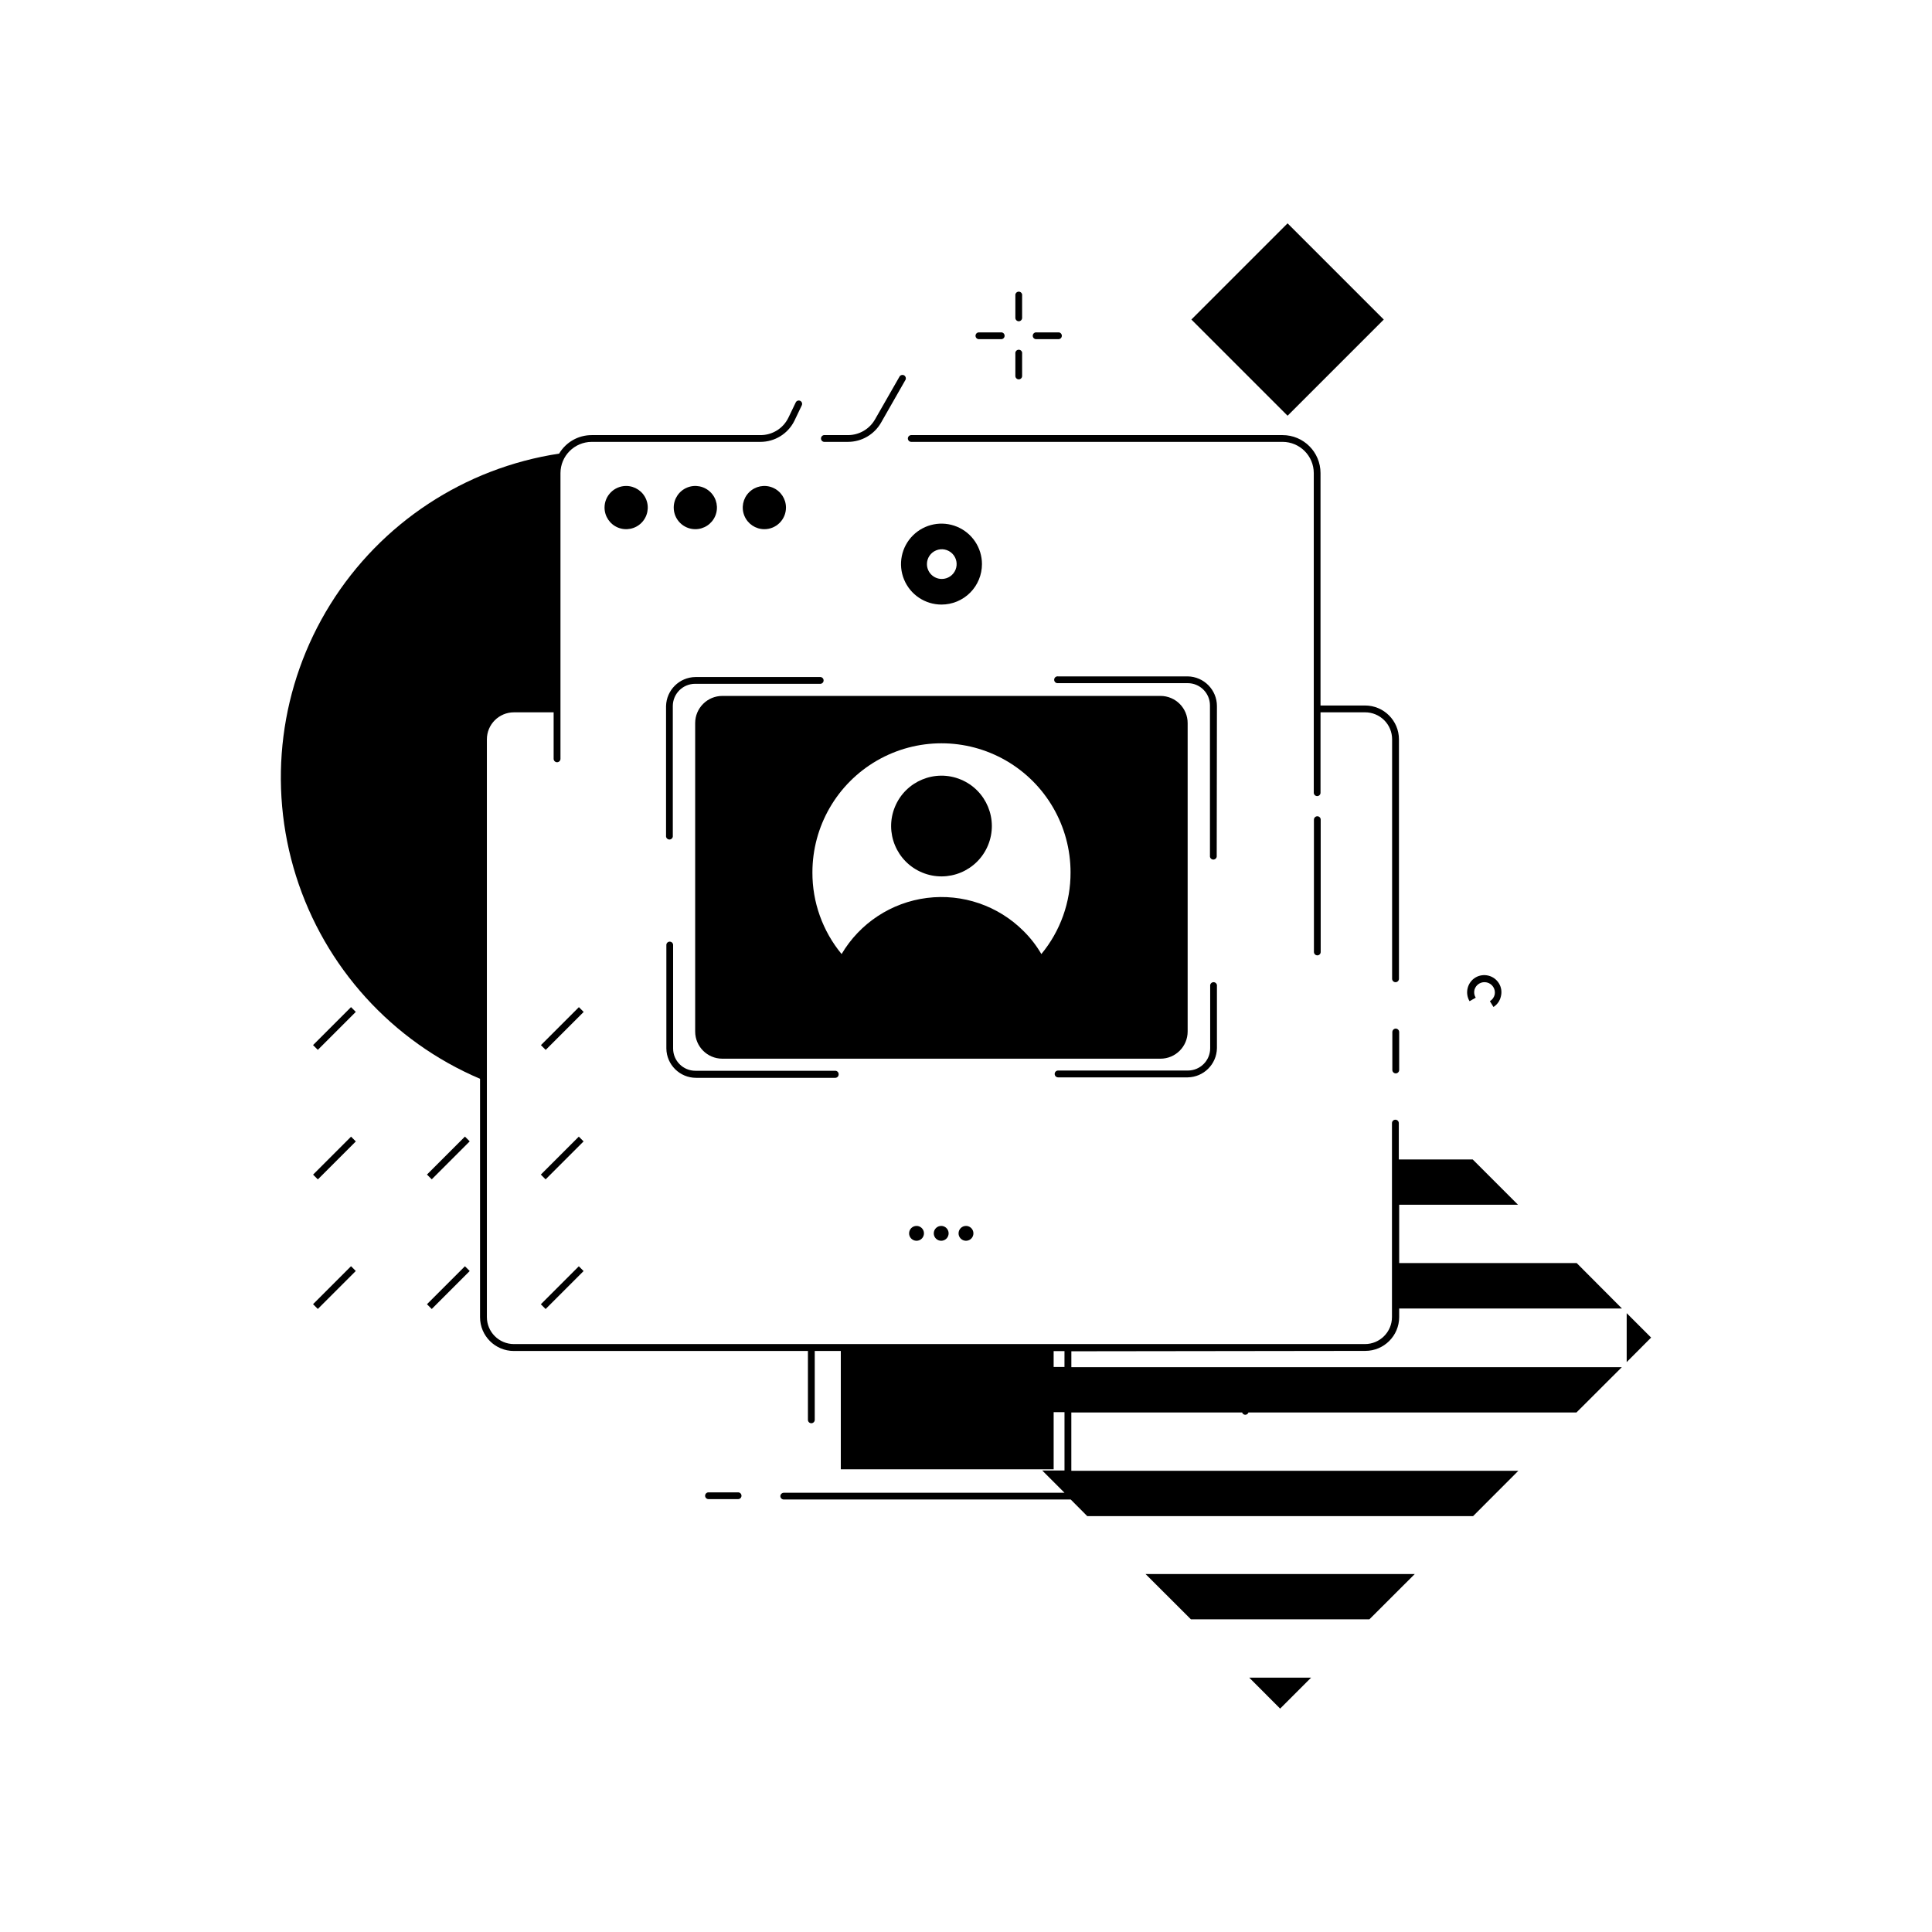<?xml version="1.0" encoding="UTF-8"?>
<!-- Uploaded to: SVG Repo, www.svgrepo.com, Generator: SVG Repo Mixer Tools -->
<svg fill="#000000" width="800px" height="800px" version="1.1" viewBox="144 144 512 512" xmlns="http://www.w3.org/2000/svg">
 <g>
  <path d="m483.25 596.8 8.207-8.207h-16.395z"/>
  <path d="m459.61 573.14h47.293l12.023-12.004h-71.34z"/>
  <path d="m575.09 492v12.969l6.473-6.496z"/>
  <path d="m226.96 420.96 10.062-10.062 1.266 1.266-10.062 10.062z"/>
  <path d="m287.35 420.97 10.062-10.062 1.266 1.266-10.062 10.062z"/>
  <path d="m226.97 455.29 10.062-10.062 1.266 1.266-10.062 10.062z"/>
  <path d="m257.15 455.27 10.062-10.062 1.266 1.266-10.062 10.062z"/>
  <path d="m287.33 455.28 10.062-10.062 1.266 1.266-10.062 10.062z"/>
  <path d="m226.96 489.62 10.062-10.062 1.266 1.266-10.062 10.062z"/>
  <path d="m257.15 489.63 10.062-10.062 1.266 1.266-10.062 10.062z"/>
  <path d="m287.33 489.64 10.062-10.062 1.266 1.266-10.062 10.062z"/>
  <path d="m535.08 408.4c-0.391-0.621-0.512-1.375-0.336-2.086 0.395-1.441 1.859-2.305 3.309-1.953 1.453 0.352 2.359 1.793 2.047 3.25-0.176 0.715-0.629 1.332-1.262 1.715l0.945 1.535c1.008-0.637 1.715-1.652 1.969-2.816 0.301-1.168 0.117-2.41-0.512-3.441-1.312-2.141-4.102-2.824-6.258-1.535-2.129 1.32-2.812 4.102-1.535 6.258z"/>
  <path d="m505.82 502c4.949 0 8.965-4.004 8.977-8.953v-2.281h59.039l-12.004-12.047h-47.035v-15.449h31.488l-12.004-12.004h-19.582v-9.625c0-0.5-0.406-0.906-0.906-0.906s-0.906 0.406-0.906 0.906v51.387c0 3.957-3.207 7.164-7.164 7.164h-225.55c-3.949-0.012-7.144-3.215-7.144-7.164v-153.09c0-3.945 3.195-7.152 7.144-7.164h10.547v12.32c0 0.5 0.406 0.906 0.906 0.906s0.906-0.406 0.906-0.906v-75.727c0.02-4.551 3.695-8.234 8.246-8.266h44.711c3.816 0.012 7.309-2.137 9.016-5.551l1.969-4.113h-0.004c0.109-0.211 0.129-0.457 0.055-0.684s-0.234-0.41-0.445-0.516c-0.215-0.109-0.465-0.125-0.688-0.047-0.227 0.078-0.414 0.242-0.516 0.461l-1.969 4.094v-0.004c-1.383 2.809-4.246 4.582-7.379 4.566h-44.75c-3.531 0.004-6.801 1.867-8.602 4.902-25.066 3.812-47.215 18.398-60.621 39.918s-16.734 47.828-9.109 72.012c7.625 24.18 25.441 43.82 48.77 53.754v63.176c0 4.945 4.012 8.953 8.957 8.953h77.934v18.242c0 0.5 0.402 0.906 0.902 0.906s0.906-0.406 0.906-0.906v-18.242h6.906v31.352h56.406v-15.133h2.875v15.449h-5.902l5.902 5.902h-74.395c-0.496 0.012-0.895 0.41-0.906 0.906 0.012 0.492 0.414 0.883 0.906 0.883h76.043l4.387 4.41h102.24l12.004-12.023h-118.47v-15.449h45.266c0.113 0.359 0.449 0.609 0.828 0.609 0.383 0 0.727-0.246 0.844-0.609h86.926l12.023-12.004-145.88-0.004v-4.211zm-79.723 4.269h-2.871v-4.211h2.875z"/>
  <path d="m513.89 416.59c-0.496 0.008-0.895 0.41-0.906 0.902v10.059c0 0.5 0.406 0.906 0.906 0.906s0.906-0.406 0.906-0.906v-10.078c-0.02-0.484-0.418-0.875-0.906-0.883z"/>
  <path d="m339.62 539.49h-7.871c-0.496 0.008-0.887 0.41-0.887 0.902 0 0.492 0.395 0.887 0.887 0.887h7.871c0.488 0 0.883-0.395 0.883-0.887 0-0.492-0.391-0.895-0.883-0.902z"/>
  <path d="m493.11 360.32c-0.492 0-0.895 0.395-0.906 0.887v35.09-0.004c0.012 0.492 0.414 0.887 0.906 0.887 0.488 0 0.887-0.395 0.887-0.887v-35.086c0-0.492-0.398-0.887-0.887-0.887z"/>
  <path d="m385.5 261.1h98.398c4.562 0.012 8.254 3.703 8.266 8.266v84.723c0.012 0.492 0.414 0.883 0.906 0.883 0.488 0 0.883-0.395 0.883-0.883v-21.316h11.809c1.902-0.004 3.727 0.75 5.074 2.094 1.344 1.344 2.098 3.172 2.09 5.07v63.449c0 0.5 0.406 0.906 0.906 0.906s0.906-0.406 0.906-0.906v-63.449c0-4.953-4.019-8.973-8.977-8.973h-11.809v-61.598c0-5.555-4.5-10.059-10.055-10.059h-98.398c-0.5 0-0.906 0.406-0.906 0.906 0.012 0.492 0.41 0.887 0.906 0.887z"/>
  <path d="m362.61 261.1h6.121c3.606-0.008 6.934-1.938 8.738-5.059l6.516-11.414c0.184-0.422 0.023-0.914-0.375-1.148-0.398-0.23-0.906-0.125-1.18 0.242l-6.535 11.414c-1.465 2.578-4.199 4.172-7.164 4.172h-6.121c-0.258-0.039-0.523 0.039-0.723 0.211-0.199 0.172-0.316 0.422-0.316 0.688 0 0.262 0.117 0.512 0.316 0.684 0.199 0.172 0.465 0.25 0.723 0.211z"/>
  <path d="m304.21 278.51c0 2.316 1.395 4.406 3.535 5.293 2.141 0.887 4.606 0.395 6.242-1.242 1.637-1.637 2.129-4.102 1.242-6.242-0.887-2.137-2.977-3.535-5.293-3.535-3.16 0-5.727 2.566-5.727 5.727z"/>
  <path d="m328.25 284.24c2.316 0.008 4.41-1.383 5.305-3.523 0.891-2.141 0.406-4.606-1.23-6.246-1.637-1.645-4.102-2.137-6.242-1.254-2.144 0.887-3.539 2.977-3.539 5.293 0 3.156 2.551 5.719 5.707 5.731z"/>
  <path d="m352.29 278.51c0-2.316-1.395-4.402-3.535-5.289-2.141-0.887-4.602-0.398-6.238 1.242-1.641 1.637-2.129 4.102-1.242 6.242 0.887 2.137 2.973 3.535 5.289 3.535 3.164 0 5.727-2.566 5.727-5.731z"/>
  <path d="m384.92 470.85c0 0.797 0.48 1.512 1.215 1.816 0.738 0.305 1.582 0.137 2.144-0.426 0.566-0.562 0.734-1.41 0.43-2.144-0.305-0.734-1.023-1.215-1.82-1.215-1.086 0-1.969 0.883-1.969 1.969z"/>
  <path d="m391.46 470.85c0 0.797 0.48 1.512 1.215 1.816 0.734 0.305 1.582 0.137 2.144-0.426s0.73-1.41 0.426-2.144c-0.305-0.734-1.02-1.215-1.816-1.215-1.086 0-1.969 0.883-1.969 1.969z"/>
  <path d="m398.03 470.85c0 0.797 0.48 1.512 1.215 1.816 0.734 0.305 1.582 0.137 2.144-0.426s0.73-1.41 0.426-2.144c-0.305-0.734-1.023-1.215-1.816-1.215-1.09 0-1.969 0.883-1.969 1.969z"/>
  <path d="m413.97 229.14c0.5 0 0.902-0.406 0.902-0.906v-5.902c0.039-0.262-0.035-0.527-0.207-0.727-0.172-0.199-0.422-0.312-0.688-0.312-0.262 0-0.512 0.113-0.684 0.312-0.172 0.199-0.25 0.465-0.211 0.727v5.902c0 0.492 0.395 0.895 0.887 0.906z"/>
  <path d="m418.73 233.88h5.902c0.445-0.066 0.773-0.445 0.773-0.895s-0.328-0.832-0.773-0.895h-5.902c-0.262-0.039-0.523 0.035-0.727 0.207-0.199 0.172-0.312 0.422-0.312 0.688 0 0.262 0.113 0.512 0.312 0.684 0.203 0.172 0.465 0.25 0.727 0.211z"/>
  <path d="m413.97 244.53c0.242 0.004 0.473-0.09 0.645-0.262 0.172-0.168 0.266-0.402 0.258-0.645v-5.906c0.039-0.258-0.035-0.523-0.207-0.723-0.172-0.199-0.422-0.312-0.688-0.312-0.262 0-0.512 0.113-0.684 0.312-0.172 0.199-0.25 0.465-0.211 0.723v5.906c-0.004 0.238 0.086 0.469 0.254 0.637 0.164 0.172 0.395 0.27 0.633 0.27z"/>
  <path d="m403.29 233.88h5.902c0.262 0.039 0.527-0.039 0.727-0.211 0.199-0.172 0.312-0.422 0.312-0.684 0-0.266-0.113-0.516-0.312-0.688-0.199-0.172-0.465-0.246-0.727-0.207h-5.902c-0.445 0.062-0.773 0.445-0.773 0.895s0.328 0.828 0.773 0.895z"/>
  <path d="m398.61 350.58c6.809 2.82 10.043 10.625 7.223 17.434-2.82 6.809-10.625 10.043-17.434 7.223s-10.043-10.625-7.223-17.434c2.82-6.809 10.625-10.043 17.434-7.223"/>
  <path d="m458.74 417.36v-81.73c0-3.977-3.223-7.203-7.203-7.203h-116.11 0.004c-3.981 0-7.203 3.227-7.203 7.203v81.73c0 3.981 3.223 7.203 7.203 7.203h116.11-0.004c3.981 0 7.203-3.223 7.203-7.203zm-38.77-20.527c-1.289-2.227-2.871-4.269-4.703-6.078-6.715-6.734-16.172-9.98-25.609-8.793-9.438 1.191-17.789 6.684-22.625 14.871-5.031-6.086-7.769-13.746-7.734-21.645 0-12.223 6.519-23.512 17.102-29.625 10.582-6.109 23.621-6.109 34.203 0 10.582 6.113 17.102 17.402 17.102 29.625 0.035 7.898-2.703 15.559-7.734 21.645z"/>
  <path d="m404.23 293.49c0-4.336-2.613-8.246-6.621-9.906-4.008-1.66-8.621-0.742-11.688 2.324-3.07 3.066-3.988 7.68-2.328 11.688s5.57 6.621 9.91 6.621c2.844 0 5.574-1.129 7.586-3.141 2.012-2.012 3.141-4.738 3.141-7.586zm-14.582 0c0-1.59 0.957-3.027 2.43-3.633 1.469-0.609 3.164-0.273 4.289 0.852s1.461 2.82 0.852 4.289c-0.609 1.473-2.043 2.43-3.637 2.43-1.043 0-2.043-0.414-2.781-1.152-0.738-0.738-1.152-1.738-1.152-2.785z"/>
  <path d="m320.51 331.12v34.324c-0.039 0.258 0.035 0.523 0.207 0.723 0.176 0.199 0.426 0.316 0.688 0.316s0.512-0.117 0.684-0.316c0.176-0.199 0.25-0.465 0.211-0.723v-34.324c0-3.258 2.644-5.902 5.906-5.902h33.023c0.258 0.039 0.523-0.039 0.723-0.211s0.312-0.422 0.312-0.684c0-0.266-0.113-0.516-0.312-0.688-0.199-0.172-0.465-0.25-0.723-0.211h-32.945c-4.242 0.055-7.68 3.457-7.773 7.695z"/>
  <path d="m466.5 421.8v-16.473c0.039-0.262-0.035-0.523-0.207-0.723-0.172-0.203-0.422-0.316-0.688-0.316-0.262 0-0.512 0.113-0.684 0.316-0.172 0.199-0.25 0.461-0.211 0.723v16.473c0 3.262-2.644 5.902-5.906 5.902h-34.398c-0.5 0-0.906 0.406-0.906 0.906s0.406 0.906 0.906 0.906h34.34c4.242-0.062 7.672-3.477 7.754-7.715z"/>
  <path d="m366.25 428.67c0-0.492-0.391-0.895-0.883-0.906h-37.078c-3.262 0-5.906-2.641-5.906-5.902v-27.551c-0.066-0.445-0.445-0.773-0.895-0.773s-0.828 0.328-0.895 0.773v27.551c0.055 4.309 3.562 7.773 7.871 7.773h36.902c0.246-0.004 0.48-0.109 0.648-0.293s0.25-0.426 0.234-0.672z"/>
  <path d="m466.5 331.12c0-4.301-3.453-7.805-7.754-7.871h-34.34c-0.262-0.039-0.527 0.039-0.727 0.211s-0.312 0.422-0.312 0.684c0 0.266 0.113 0.516 0.312 0.688s0.465 0.246 0.727 0.211h34.34c3.262 0 5.906 2.641 5.906 5.902v39.812c-0.039 0.262 0.035 0.523 0.207 0.723 0.176 0.199 0.426 0.316 0.688 0.316s0.512-0.117 0.688-0.316c0.172-0.199 0.246-0.461 0.207-0.723z"/>
  <path d="m459.73 228.68 25.492-25.492 25.492 25.492-25.492 25.492z"/>
 </g>
</svg>